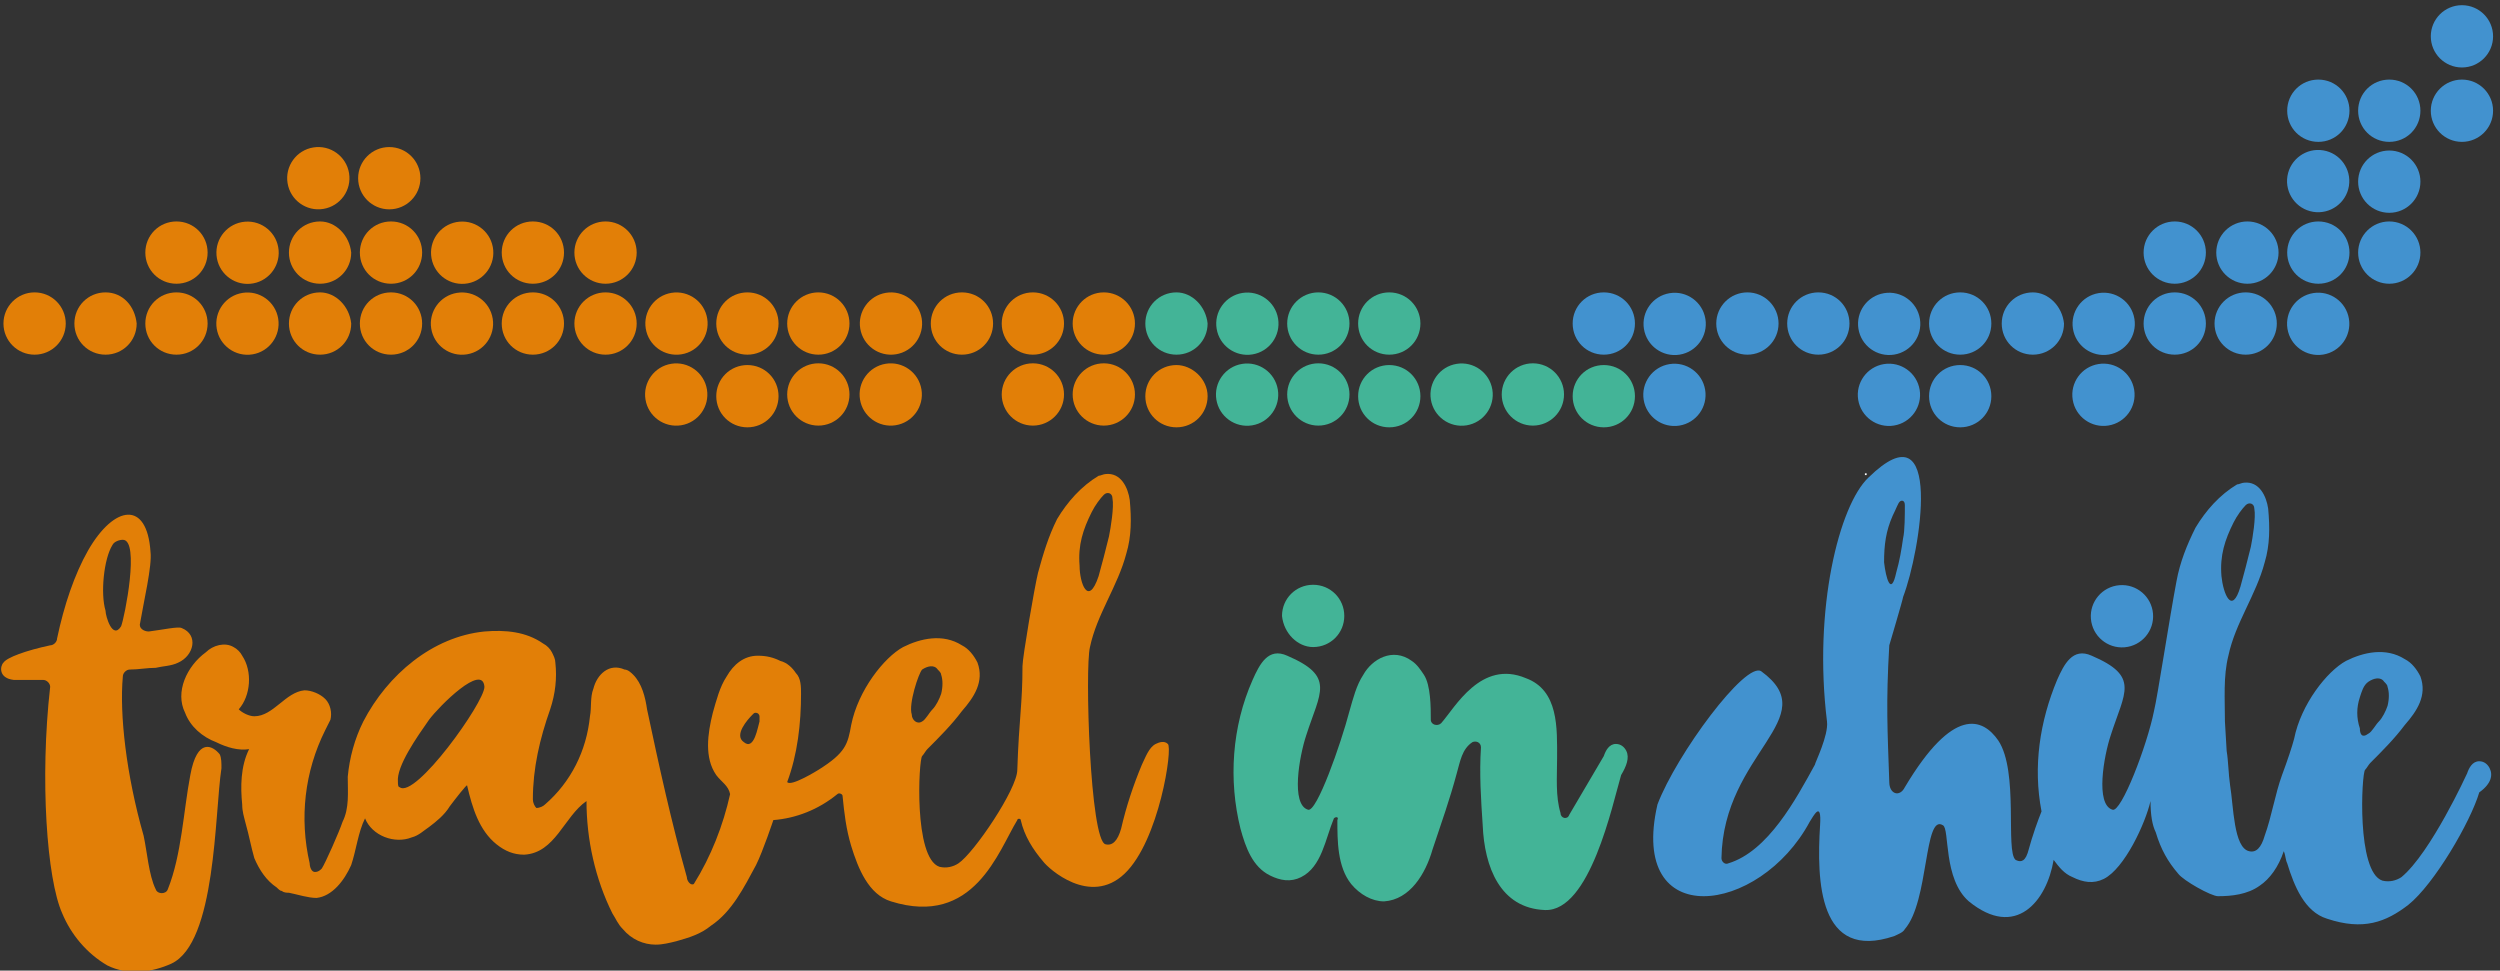 <?xml version="1.0" encoding="utf-8"?>
<!-- Generator: Adobe Illustrator 27.0.0, SVG Export Plug-In . SVG Version: 6.00 Build 0)  -->
<svg version="1.1" id="Capa_1" xmlns="http://www.w3.org/2000/svg" xmlns:xlink="http://www.w3.org/1999/xlink" x="0px" y="0px"
	 width="144.5px" height="56.1px" viewBox="0 0 144.5 56.1" style="enable-background:new 0 0 144.5 56.1;" xml:space="preserve">
<rect x="0" y="0" width="144.5" height="56.1" fill="#333333" stroke="none"/>
<style type="text/css">
	.st0{fill:#E27F07;}
	.st1{fill:#43B497;}
	.st2{fill:#4292CF;}
	.st3{fill:#FFFFFF;}
</style>
<g>
	<g>
		<circle class="st0" cx="2" cy="18.7" r="1.8"/>
		<path class="st0" d="M6.1,16.9c-1,0-1.8,0.8-1.8,1.8c0,1,0.8,1.8,1.8,1.8c1,0,1.8-0.8,1.8-1.8C7.8,17.7,7.1,16.9,6.1,16.9z"/>
		<path class="st0" d="M10.2,16.9c-1,0-1.8,0.8-1.8,1.8c0,1,0.8,1.8,1.8,1.8c1,0,1.8-0.8,1.8-1.8C12,17.7,11.2,16.9,10.2,16.9z"/>
		<ellipse transform="matrix(0.987 -0.16 0.16 0.987 -2.803 2.537)" class="st0" cx="14.3" cy="18.7" rx="1.8" ry="1.8"/>
		<path class="st0" d="M18.5,16.9c-1,0-1.8,0.8-1.8,1.8c0,1,0.8,1.8,1.8,1.8c1,0,1.8-0.8,1.8-1.8C20.2,17.7,19.4,16.9,18.5,16.9z"/>
		<path class="st0" d="M22.6,16.9c-1,0-1.8,0.8-1.8,1.8c0,1,0.8,1.8,1.8,1.8c1,0,1.8-0.8,1.8-1.8C24.4,17.7,23.6,16.9,22.6,16.9z"/>
		<ellipse transform="matrix(0.987 -0.16 0.16 0.987 -2.643 4.519)" class="st0" cx="26.7" cy="18.7" rx="1.8" ry="1.8"/>
		<path class="st0" d="M30.8,16.9c-1,0-1.8,0.8-1.8,1.8c0,1,0.8,1.8,1.8,1.8c1,0,1.8-0.8,1.8-1.8C32.6,17.7,31.8,16.9,30.8,16.9z"/>
		<circle class="st0" cx="35" cy="18.7" r="1.8"/>
		<ellipse transform="matrix(0.987 -0.16 0.16 0.987 -2.483 6.502)" class="st0" cx="39.1" cy="18.7" rx="1.8" ry="1.8"/>
		<path class="st0" d="M43.2,16.9c-1,0-1.8,0.8-1.8,1.8c0,1,0.8,1.8,1.8,1.8c1,0,1.8-0.8,1.8-1.8C45,17.7,44.2,16.9,43.2,16.9z"/>
		<circle class="st0" cx="47.3" cy="18.7" r="1.8"/>
		<ellipse transform="matrix(0.987 -0.16 0.16 0.987 -2.324 8.484)" class="st0" cx="51.5" cy="18.7" rx="1.8" ry="1.8"/>
		<path class="st0" d="M55.6,16.9c-1,0-1.8,0.8-1.8,1.8c0,1,0.8,1.8,1.8,1.8c1,0,1.8-0.8,1.8-1.8C57.4,17.7,56.6,16.9,55.6,16.9z"/>
		<circle class="st0" cx="59.7" cy="18.7" r="1.8"/>
		<circle class="st0" cx="63.8" cy="18.7" r="1.8"/>
		<ellipse transform="matrix(0.987 -0.16 0.16 0.987 -1.41 3.077)" class="st0" cx="18.4" cy="10.3" rx="1.8" ry="1.8"/>
		<circle class="st0" cx="22.5" cy="10.3" r="1.8"/>
		<path class="st0" d="M10.2,12.8c-1,0-1.8,0.8-1.8,1.8c0,1,0.8,1.8,1.8,1.8c1,0,1.8-0.8,1.8-1.8C12,13.6,11.2,12.8,10.2,12.8z"/>
		
			<ellipse transform="matrix(0.997 -8.247988e-02 8.247988e-02 0.997 -1.152 1.232)" class="st0" cx="14.3" cy="14.6" rx="1.8" ry="1.8"/>
		<path class="st0" d="M18.5,12.8c-1,0-1.8,0.8-1.8,1.8c0,1,0.8,1.8,1.8,1.8c1,0,1.8-0.8,1.8-1.8C20.2,13.6,19.4,12.8,18.5,12.8z"/>
		<path class="st0" d="M22.6,12.8c-1,0-1.8,0.8-1.8,1.8c0,1,0.8,1.8,1.8,1.8c1,0,1.8-0.8,1.8-1.8C24.4,13.6,23.6,12.8,22.6,12.8z"/>
		
			<ellipse transform="matrix(0.997 -8.247988e-02 8.247988e-02 0.997 -1.11 2.253)" class="st0" cx="26.7" cy="14.6" rx="1.8" ry="1.8"/>
		<path class="st0" d="M30.8,12.8c-1,0-1.8,0.8-1.8,1.8c0,1,0.8,1.8,1.8,1.8c1,0,1.8-0.8,1.8-1.8C32.6,13.6,31.8,12.8,30.8,12.8z"/>
		<circle class="st0" cx="35" cy="14.6" r="1.8"/>
		<ellipse transform="matrix(0.987 -0.16 0.16 0.987 -3.154 6.556)" class="st0" cx="39.1" cy="22.8" rx="1.8" ry="1.8"/>
		<path class="st0" d="M43.2,21.1c-1,0-1.8,0.8-1.8,1.8s0.8,1.8,1.8,1.8c1,0,1.8-0.8,1.8-1.8S44.2,21.1,43.2,21.1z"/>
		<circle class="st0" cx="47.3" cy="22.8" r="1.8"/>
		<ellipse transform="matrix(0.987 -0.16 0.16 0.987 -2.994 8.538)" class="st0" cx="51.5" cy="22.8" rx="1.8" ry="1.8"/>
		<circle class="st0" cx="59.7" cy="22.8" r="1.8"/>
		<circle class="st0" cx="63.8" cy="22.8" r="1.8"/>
		<path class="st0" d="M68,21.1c-1,0-1.8,0.8-1.8,1.8s0.8,1.8,1.8,1.8c1,0,1.8-0.8,1.8-1.8S68.9,21.1,68,21.1z"/>
	</g>
	<g>
		<ellipse transform="matrix(0.987 -0.16 0.16 0.987 -2.728 11.842)" class="st1" cx="72.1" cy="22.8" rx="1.8" ry="1.8"/>
		<path class="st1" d="M68,16.9c-1,0-1.8,0.8-1.8,1.8c0,1,0.8,1.8,1.8,1.8c1,0,1.8-0.8,1.8-1.8C69.7,17.7,68.9,16.9,68,16.9z"/>
		<ellipse transform="matrix(0.987 -0.16 0.16 0.987 -2.057 11.788)" class="st1" cx="72.1" cy="18.7" rx="1.8" ry="1.8"/>
		<circle class="st1" cx="76.2" cy="18.7" r="1.8"/>
		<path class="st1" d="M80.3,16.9c-1,0-1.8,0.8-1.8,1.8c0,1,0.8,1.8,1.8,1.8c1,0,1.8-0.8,1.8-1.8C82.1,17.7,81.3,16.9,80.3,16.9z"/>
		<circle class="st1" cx="76.2" cy="22.8" r="1.8"/>
		<path class="st1" d="M80.3,21.1c-1,0-1.8,0.8-1.8,1.8s0.8,1.8,1.8,1.8c1,0,1.8-0.8,1.8-1.8S81.3,21.1,80.3,21.1z"/>
		<ellipse transform="matrix(0.987 -0.16 0.16 0.987 -2.568 13.824)" class="st1" cx="84.5" cy="22.8" rx="1.8" ry="1.8"/>
		<circle class="st1" cx="88.6" cy="22.8" r="1.8"/>
		<path class="st1" d="M92.7,21.1c-1,0-1.8,0.8-1.8,1.8s0.8,1.8,1.8,1.8c1,0,1.8-0.8,1.8-1.8S93.7,21.1,92.7,21.1z"/>
	</g>
	<g>
		<path class="st2" d="M92.7,16.9c-1,0-1.8,0.8-1.8,1.8c0,1,0.8,1.8,1.8,1.8c1,0,1.8-0.8,1.8-1.8C94.5,17.7,93.7,16.9,92.7,16.9z"/>
		<ellipse transform="matrix(0.987 -0.16 0.16 0.987 -1.738 15.753)" class="st2" cx="96.8" cy="18.7" rx="1.8" ry="1.8"/>
		<circle class="st2" cx="101" cy="18.7" r="1.8"/>
		<path class="st2" d="M105.1,16.9c-1,0-1.8,0.8-1.8,1.8c0,1,0.8,1.8,1.8,1.8c1,0,1.8-0.8,1.8-1.8C106.9,17.7,106.1,16.9,105.1,16.9
			z"/>
		<ellipse transform="matrix(0.987 -0.16 0.16 0.987 -1.578 17.735)" class="st2" cx="109.2" cy="18.7" rx="1.8" ry="1.8"/>
		<path class="st2" d="M113.3,16.9c-1,0-1.8,0.8-1.8,1.8c0,1,0.8,1.8,1.8,1.8c1,0,1.8-0.8,1.8-1.8C115.1,17.7,114.3,16.9,113.3,16.9
			z"/>
		<path class="st2" d="M117.5,16.9c-1,0-1.8,0.8-1.8,1.8c0,1,0.8,1.8,1.8,1.8c1,0,1.8-0.8,1.8-1.8C119.2,17.7,118.4,16.9,117.5,16.9
			z"/>
		<ellipse transform="matrix(0.987 -0.16 0.16 0.987 -1.418 19.717)" class="st2" cx="121.6" cy="18.7" rx="1.8" ry="1.8"/>
		<ellipse transform="matrix(0.987 -0.16 0.16 0.987 -2.248 17.789)" class="st2" cx="109.2" cy="22.8" rx="1.8" ry="1.8"/>
		<path class="st2" d="M113.3,21.1c-1,0-1.8,0.8-1.8,1.8s0.8,1.8,1.8,1.8c1,0,1.8-0.8,1.8-1.8S114.3,21.1,113.3,21.1z"/>
		<ellipse transform="matrix(0.987 -0.16 0.16 0.987 -2.088 19.771)" class="st2" cx="121.6" cy="22.8" rx="1.8" ry="1.8"/>
		<path class="st2" d="M125.7,16.9c-1,0-1.8,0.8-1.8,1.8c0,1,0.8,1.8,1.8,1.8c1,0,1.8-0.8,1.8-1.8C127.5,17.7,126.7,16.9,125.7,16.9
			z"/>
		<circle class="st2" cx="129.8" cy="18.7" r="1.8"/>
		<ellipse transform="matrix(0.987 -0.16 0.16 0.987 -1.258 21.7)" class="st2" cx="134" cy="18.7" rx="1.8" ry="1.8"/>
		<circle class="st2" cx="125.7" cy="14.6" r="1.8"/>
		<circle class="st2" cx="129.9" cy="14.6" r="1.8"/>
		<path class="st2" d="M134,12.8c-1,0-1.8,0.8-1.8,1.8c0,1,0.8,1.8,1.8,1.8c1,0,1.8-0.8,1.8-1.8C135.8,13.6,135,12.8,134,12.8z"/>
		<circle class="st2" cx="138.1" cy="14.6" r="1.8"/>
		<ellipse transform="matrix(0.16 -0.987 0.987 0.16 102.187 141.045)" class="st2" cx="134" cy="10.5" rx="1.8" ry="1.8"/>
		<circle class="st2" cx="138.1" cy="10.5" r="1.8"/>
		<path class="st2" d="M134,4.6c-1,0-1.8,0.8-1.8,1.8s0.8,1.8,1.8,1.8c1,0,1.8-0.8,1.8-1.8S135,4.6,134,4.6z"/>
		<path class="st2" d="M138.1,4.6c-1,0-1.8,0.8-1.8,1.8s0.8,1.8,1.8,1.8c1,0,1.8-0.8,1.8-1.8S139.1,4.6,138.1,4.6z"/>
		<circle class="st2" cx="142.3" cy="6.4" r="1.8"/>
		<circle class="st2" cx="142.3" cy="2.1" r="1.8"/>
		<ellipse transform="matrix(0.987 -0.16 0.16 0.987 -2.408 15.807)" class="st2" cx="96.8" cy="22.8" rx="1.8" ry="1.8"/>
	</g>
</g>
<rect x="107.8" y="27.4" transform="matrix(8.401653e-03 -1 1 8.401653e-03 79.486 135.029)" class="st3" width="0.1" height="0.1"/>
<g>
	<path class="st0" d="M11,44.8c-0.4,2.1-0.5,4.6-1.3,6.6c-0.1,0.3-0.6,0.3-0.7,0c-0.4-0.8-0.5-2.2-0.7-3.1c-1-3.5-1.4-7-1.2-9.2
		c0-0.2,0.2-0.4,0.4-0.4C8,38.7,8.5,38.6,9,38.6c0.4-0.1,0.9-0.1,1.3-0.3c0.9-0.4,1.2-1.6,0.2-2c-0.2-0.1-1.1,0.1-1.9,0.2
		c-0.3,0-0.6-0.2-0.5-0.5c0.2-1.2,0.7-3.3,0.6-4.1c-0.2-3-2.1-2.7-3.6-0.1c-0.8,1.4-1.4,3.2-1.8,5.1c0,0.2-0.2,0.4-0.4,0.4
		c-1.4,0.3-2.5,0.7-2.7,1c-0.2,0.2-0.3,0.9,0.6,1c0.4,0,1,0,1.7,0c0.2,0,0.4,0.2,0.4,0.4C2.3,45,2.7,50.8,3.6,52.8
		c0.5,1.2,1.4,2.3,2.6,3c1.2,0.6,2.6,0.4,3.7-0.1c2.6-1.2,2.5-8.7,2.9-11.3c0-0.3,0-0.6-0.1-0.8C12.3,43.1,11.4,42.6,11,44.8z
		 M6.1,35.3c-0.3-1-0.1-3,0.4-3.8c0.1-0.2,0.4-0.3,0.6-0.3c1,0,0.1,4.5-0.1,5C6.5,37,6.1,35.6,6.1,35.3z"/>
	<path class="st0" d="M67.5,43c-0.2-0.2-0.5-0.1-0.7,0c-0.4,0.2-0.6,0.8-0.8,1.2c-0.5,1.2-0.9,2.4-1.2,3.7c-0.2,0.7-0.5,1-0.9,0.9
		c-0.9-0.2-1.2-10.2-0.9-11.4c0.4-1.9,1.6-3.5,2.1-5.4c0.3-1,0.3-2,0.2-3.1c-0.1-0.7-0.5-1.6-1.4-1.5c-0.1,0-0.3,0.1-0.4,0.1
		c-1,0.6-1.8,1.5-2.4,2.5c-0.5,1-0.8,2-1.1,3.1c-0.2,0.8-0.9,4.9-0.9,5.4c0,2.2-0.2,3-0.3,6c0,1.1-2.5,4.8-3.4,5.4
		c-0.3,0.2-0.7,0.3-1.1,0.2c-1.5-0.5-1.2-6.2-1-6.4c0.1-0.1,0.2-0.3,0.3-0.4c0.7-0.7,1.4-1.4,2-2.2c0.7-0.8,1.3-1.7,0.9-2.8
		c-0.2-0.4-0.5-0.8-0.9-1c-1.1-0.7-2.4-0.4-3.4,0.1c-1.1,0.6-2.6,2.5-3,4.5c-0.2,1.1-0.3,1.6-1.9,2.6c0,0-1.6,1-1.8,0.7
		c0.6-1.6,0.8-3.4,0.8-5.1c0-0.4,0-0.9-0.3-1.2c-0.2-0.3-0.5-0.6-0.9-0.7c-0.4-0.2-0.8-0.3-1.3-0.3c-0.8,0-1.4,0.5-1.8,1.2
		c-0.4,0.6-0.6,1.4-0.8,2.1c-0.3,1.2-0.5,2.6,0.2,3.6c0.3,0.4,0.7,0.6,0.8,1.1c-0.4,1.8-1.1,3.6-2.1,5.2c-0.2,0.1-0.4-0.2-0.4-0.4
		c-0.9-3.2-1.6-6.4-2.3-9.7c-0.1-0.7-0.3-1.5-0.8-2c-0.1-0.1-0.3-0.3-0.5-0.3c-0.9-0.4-1.6,0.3-1.8,1.1c-0.2,0.5-0.1,1.1-0.2,1.6
		c-0.2,2-1.1,3.8-2.6,5.1c-0.1,0.1-0.3,0.2-0.5,0.2c-0.1-0.1-0.2-0.3-0.2-0.5c0-1.8,0.4-3.5,1-5.2c0.3-0.9,0.4-1.8,0.3-2.7
		c0-0.2-0.1-0.4-0.2-0.6c-0.1-0.2-0.3-0.4-0.5-0.5c-1-0.7-2.2-0.8-3.4-0.7c-3,0.3-5.6,2.5-7,5.2c-0.5,1-0.8,2.1-0.9,3.2
		c0,0.9,0.1,1.8-0.3,2.6c-0.2,0.6-1,2.4-1.2,2.7c-0.1,0.1-0.2,0.2-0.4,0.2c-0.2,0-0.3-0.3-0.3-0.5c-0.6-2.6-0.3-5.3,0.9-7.7
		c0.1-0.2,0.2-0.4,0.3-0.6c0.1-0.4,0-0.9-0.3-1.2c-0.3-0.3-0.8-0.5-1.2-0.5c-1.1,0.1-1.8,1.5-2.9,1.5c-0.3,0-0.7-0.2-0.9-0.4
		c0.7-0.8,0.8-2.2,0.2-3.1c-0.1-0.2-0.3-0.4-0.5-0.5c-0.5-0.3-1.2-0.1-1.6,0.3c-1.1,0.8-1.8,2.3-1.2,3.5c0.3,0.8,1,1.4,1.8,1.7
		c0.6,0.3,1.3,0.5,1.9,0.4c-0.5,1-0.5,2.2-0.4,3.2c0,0.4,0.1,0.7,0.2,1.1c0.2,0.7,0.3,1.3,0.5,2c0.3,0.7,0.7,1.3,1.3,1.7
		c0.1,0.1,0.2,0.2,0.3,0.2c0.1,0.1,0.3,0.1,0.4,0.1c0.5,0.1,1.1,0.3,1.6,0.3c0.9-0.1,1.6-1,2-1.9c0.3-0.9,0.4-1.9,0.8-2.7
		c0.4,1,1.7,1.5,2.7,1.1c0.4-0.1,0.7-0.4,1-0.6c0.4-0.3,0.9-0.7,1.2-1.2c0.3-0.4,1-1.3,1-1.2c0.3,1.3,0.7,2.6,1.7,3.4
		c0.5,0.4,1,0.6,1.6,0.6c1.8-0.1,2.3-2.2,3.6-3.1c0,2.2,0.5,4.5,1.5,6.5c0.2,0.3,0.3,0.6,0.6,0.9c0.5,0.6,1.2,0.9,1.9,0.9
		c0.4,0,0.8-0.1,1.2-0.2c0.7-0.2,1.4-0.4,2-0.9c1.2-0.8,1.9-2.2,2.6-3.5c0.4-0.8,1-2.6,1-2.6c1.3-0.1,2.6-0.6,3.7-1.5
		c0.1-0.1,0.3,0,0.3,0.1c0.1,1,0.2,1.9,0.5,2.9c0.4,1.3,1,2.8,2.3,3.2c4.8,1.5,6.2-2.9,7.3-4.7c0-0.1,0.2-0.1,0.2,0
		c0.2,0.9,0.7,1.7,1.3,2.4c0.3,0.4,2.7,2.6,4.7,0.7C67,48.6,67.8,43.2,67.5,43z M23.1,45.5C23,45.5,23,45.3,23,45.2
		c-0.1-0.9,1.1-2.6,1.8-3.6c0.6-0.8,3.1-3.3,3.2-1.9C28,40.6,24,46.2,23.1,45.5z M43.9,41.7c-0.1,0.3-0.3,1.7-0.9,1.2
		c-0.6-0.4,0.2-1.3,0.5-1.6c0.1-0.1,0.1-0.1,0.2-0.1c0.1,0,0.2,0.1,0.2,0.2C43.9,41.5,43.9,41.6,43.9,41.7z M52.7,41.3
		c-0.2-0.6,0.4-2.4,0.6-2.6c0.3-0.2,0.7-0.3,0.9,0c0.1,0.1,0.2,0.2,0.2,0.3c0.1,0.3,0.1,0.7,0,1.1c-0.1,0.3-0.3,0.7-0.5,0.9
		c-0.2,0.2-0.4,0.6-0.6,0.7C53,41.9,52.7,41.6,52.7,41.3z M62.4,32.7c-0.1-1.2,0.2-2.1,0.7-3.1c0.2-0.4,0.5-0.8,0.7-1
		c0.2-0.2,0.5-0.1,0.5,0.2c0.1,0.5-0.1,1.7-0.2,2.2c-0.2,0.8-0.4,1.6-0.6,2.3C62.9,35.1,62.4,33.7,62.4,32.7z"/>
</g>
<g>
	<path class="st1" d="M94,43.4c-0.1-0.2-0.3-0.4-0.6-0.4c-0.4,0-0.6,0.4-0.7,0.7l-2,3.4c-0.1,0.3-0.5,0.2-0.5-0.1
		C89.9,46,90,44.9,90,43.8c0-1.7,0.1-3.9-1.8-4.6c-2.6-1.1-4.1,1.7-4.9,2.6c-0.2,0.2-0.6,0.1-0.6-0.2c0-0.7,0-2-0.4-2.6
		c-0.2-0.3-0.4-0.6-0.7-0.8c-1.1-0.8-2.3-0.1-2.8,0.8c-0.4,0.6-0.6,1.4-0.8,2.1c-0.5,1.9-1.9,5.9-2.4,5.7c-1-0.3-0.5-3.1-0.1-4.3
		c0.8-2.5,1.7-3.4-1.1-4.6c-1.1-0.5-1.6,0.5-2,1.4c-1.2,2.7-1.4,5.8-0.7,8.6c0.3,1.1,0.7,2.2,1.7,2.7c0.6,0.3,1.2,0.4,1.8,0.1
		c1.2-0.6,1.4-2.2,1.9-3.4c0.1-0.1,0.3-0.1,0.2,0.1c0,1.2,0,2.7,0.8,3.7c0.5,0.6,1.2,1,1.9,1c1.5-0.1,2.4-1.6,2.8-3
		c0.5-1.5,1-2.9,1.4-4.4c0.2-0.7,0.3-1.4,0.9-1.8c0.2-0.1,0.5,0,0.5,0.3c-0.1,1.5,0,3,0.1,4.5c0.1,2.4,1,4.8,3.6,4.9
		c2.6,0.1,3.9-6.1,4.4-7.8C94,44.3,94.2,43.8,94,43.4z"/>
	<path class="st1" d="M75.9,37.4c1,0,1.8-0.8,1.8-1.8c0-1-0.8-1.8-1.8-1.8c-1,0-1.8,0.8-1.8,1.8C74.2,36.6,75,37.4,75.9,37.4z"/>
</g>
<g>
	
		<ellipse transform="matrix(0.997 -8.247987e-02 8.247987e-02 0.997 -2.519 10.238)" class="st2" cx="122.6" cy="35.6" rx="1.8" ry="1.8"/>
	<path class="st2" d="M143.9,44.4c-0.1-0.2-0.3-0.4-0.6-0.4c-0.4,0-0.6,0.4-0.7,0.7c0,0-2.1,4.6-3.8,6c-0.3,0.2-0.7,0.3-1.1,0.2
		c-1.5-0.5-1.2-6.2-1-6.4c0.1-0.1,0.2-0.3,0.3-0.4c0.7-0.7,1.4-1.4,2-2.2c0.7-0.8,1.3-1.7,0.9-2.8c-0.2-0.4-0.5-0.8-0.9-1
		c-1.1-0.7-2.4-0.4-3.4,0.1c-1.1,0.6-2.6,2.5-3,4.5c-0.1,0.4-0.4,1.3-0.7,2.1c-0.4,1.1-0.6,2.4-1,3.5c-0.2,0.7-0.5,1-0.9,0.9
		c-0.9-0.2-0.9-2.6-1.1-3.8c-0.1-0.7-0.1-1.4-0.2-2l-0.1-1.7c0-1.3-0.1-2.6,0.2-3.8c0.4-1.9,1.6-3.5,2.1-5.4c0.3-1,0.3-2,0.2-3.1
		c-0.1-0.7-0.5-1.6-1.4-1.5c-0.1,0-0.3,0.1-0.4,0.1c-1,0.6-1.8,1.5-2.4,2.5c-0.5,1-0.9,2-1.1,3.1c-0.4,2.1-1.1,6.7-1.3,7.5
		c-0.4,2-1.9,5.9-2.4,5.7c-1-0.3-0.5-3.1-0.1-4.3c0.8-2.5,1.7-3.4-1.1-4.6c-1.1-0.5-1.6,0.5-2,1.4c-1,2.4-1.4,5-0.9,7.6
		c-0.2,0.5-0.5,1.3-0.8,2.4c-0.2,0.6-0.5,0.5-0.7,0.4c-0.6-0.5,0.2-5.1-1-6.9c-0.9-1.3-2.6-2-5.4,2.7c-0.3,0.6-0.9,0.4-0.9-0.3
		c-0.1-3-0.2-4.5,0-7.9c0,0,0.8-2.7,0.8-2.8c1-2.6,2.4-11.2-2-6.9c-1.7,1.6-3.2,7.6-2.4,14.1c0.1,0.8-0.7,2.4-0.7,2.5
		c-1.1,2-2.7,5-5,5.7c-0.2,0.1-0.4-0.1-0.4-0.3c0.1-6.1,6-8.1,2.3-10.8c-0.9-0.6-4.9,4.8-6,7.7c0,0,0,0,0,0c-1.7,7.4,5.9,6.4,8.8,1
		c0.2-0.3,0.7-1.3,0.6,0.2c-0.2,3.2-0.1,7.9,4.3,6.4c0.2-0.1,0.5-0.2,0.6-0.4c1.4-1.6,1.1-6.7,2.2-6c0.4,0.2,0,3.1,1.5,4.4
		c2.7,2.2,4.5,0,4.9-2.4c0.3,0.4,0.6,0.8,1.1,1c0.6,0.3,1.2,0.4,1.8,0.1c1.2-0.6,2.4-3.2,2.7-4.5c0,0.8,0.1,1.4,0.3,1.8
		c0.3,1,0.7,1.7,1.3,2.4c0.3,0.4,1.9,1.3,2.3,1.3c0.8,0,1.7-0.1,2.4-0.6c0.6-0.4,1.1-1.1,1.4-2c0.1,0.2,0.1,0.5,0.2,0.7
		c0.4,1.3,1,2.8,2.3,3.2c2.1,0.7,3.4,0.2,4.7-0.8c1.5-1.2,3.6-4.8,4.1-6.5C144,45.3,144.1,44.8,143.9,44.4z M108.9,32.5
		c0-1,0.1-1.8,0.5-2.7c0.2-0.4,0.3-0.7,0.4-0.8c0.1-0.1,0.3-0.1,0.3,0.2c0,0.5,0,1.5-0.1,1.9c-0.1,0.7-0.2,1.3-0.4,2
		C109.3,34.5,109,33.4,108.9,32.5z M128.4,33.3c-0.1-1.2,0.2-2.1,0.7-3.1c0.2-0.4,0.5-0.8,0.7-1c0.2-0.2,0.5-0.1,0.5,0.2
		c0.1,0.5-0.1,1.7-0.2,2.2c-0.2,0.8-0.4,1.6-0.6,2.3C129,35.6,128.5,34.3,128.4,33.3z M136.4,42.1c-0.2-0.6-0.2-1.2,0-1.8
		c0.1-0.3,0.2-0.7,0.5-0.9c0.3-0.2,0.7-0.3,0.9,0c0.1,0.1,0.2,0.2,0.2,0.3c0.1,0.3,0.1,0.7,0,1.1c-0.1,0.3-0.3,0.7-0.5,0.9
		c-0.2,0.2-0.4,0.6-0.6,0.7C136.5,42.7,136.4,42.4,136.4,42.1z"/>
</g>
</svg>
